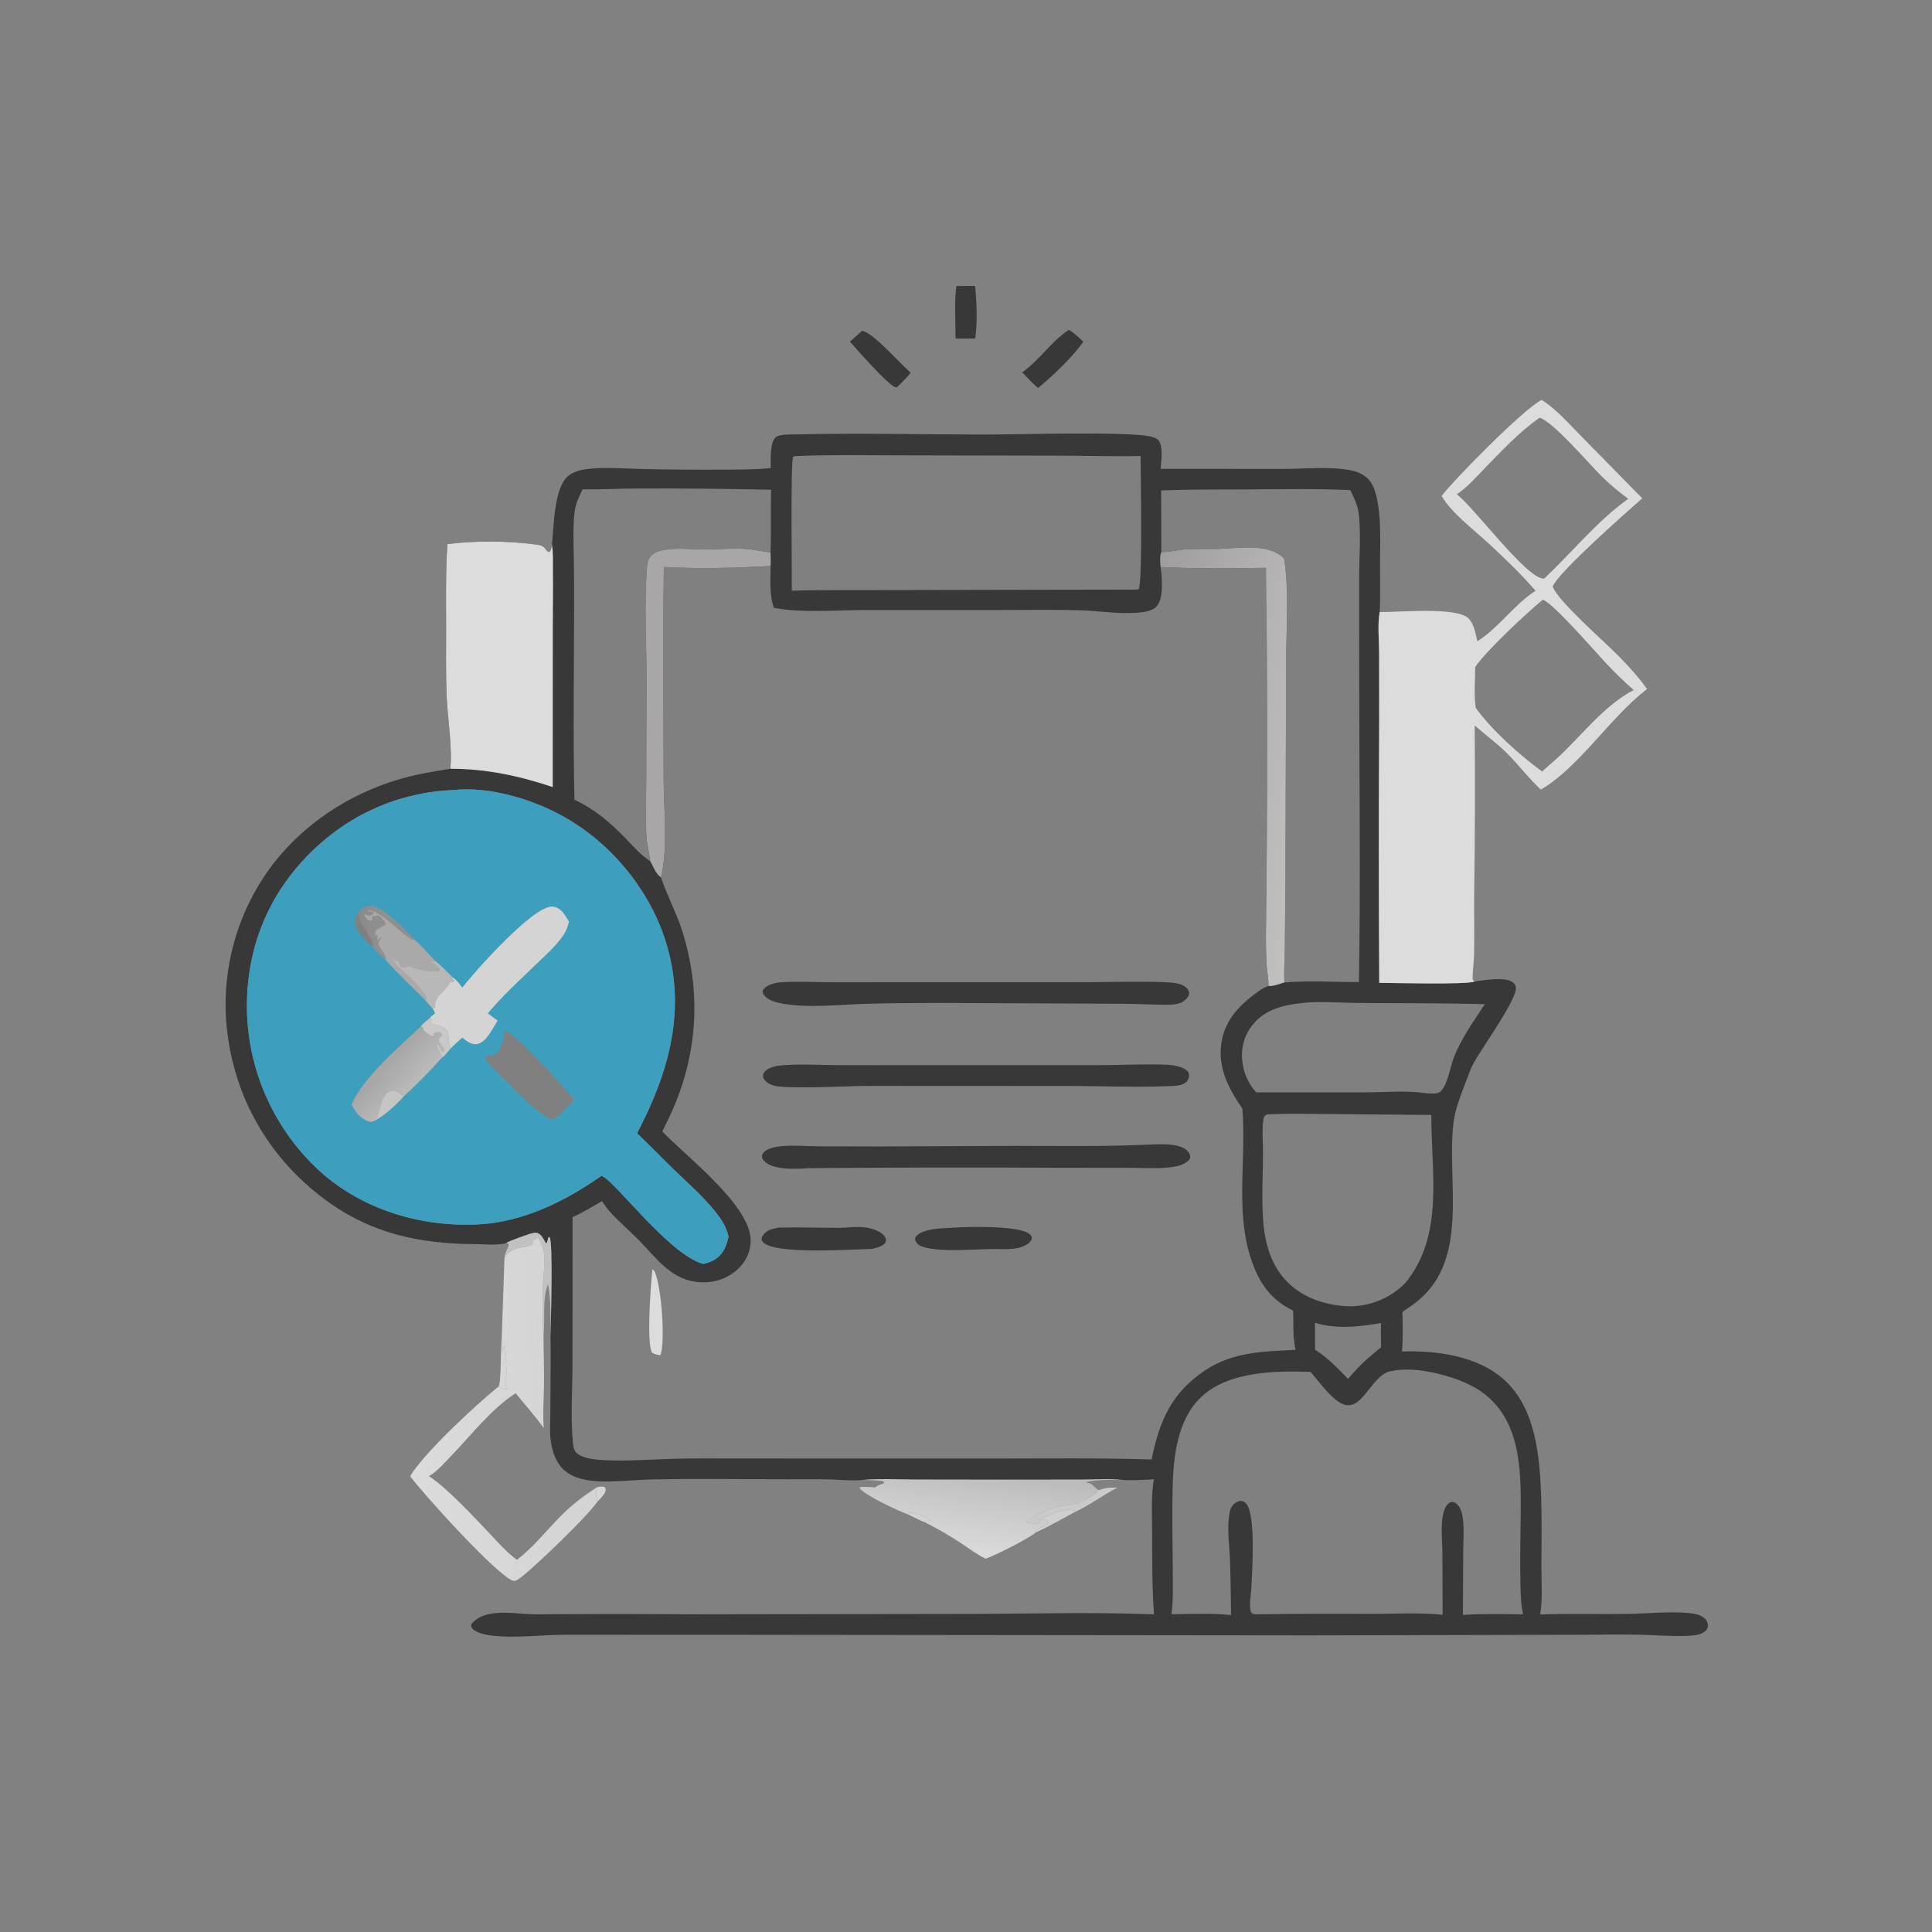 <svg xmlns="http://www.w3.org/2000/svg" xmlns:xlink="http://www.w3.org/1999/xlink" width="1024" height="1024"><rect width="100%" height="100%" fill="#808080" stroke="none"/><path fill="#F9F9F9" fill-opacity="0.008" transform="scale(2 2)" d="M0 0L512 0L512 512L0 512L0 0ZM307.572 124.255C307.73 122.167 308.208 119.169 307.341 117.202C306.985 116.395 306.356 116.142 305.577 115.861C300.915 114.181 268.653 115.178 260.922 115.166C244.271 115.139 227.543 114.722 210.901 115.122C209.683 115.151 206.765 115.04 205.751 115.74C203.914 117.008 204.27 122.097 204.262 124.041C199.847 124.498 195.274 124.441 190.834 124.465Q180.644 124.525 170.457 124.301C165.515 124.19 160.432 123.711 155.512 124.312C153.818 124.52 152.009 124.995 150.65 126.076C146.759 129.174 146.752 139.724 146.279 144.456C146.108 145.146 146.116 145.914 145.514 146.317C145.011 146.123 144.872 145.901 144.559 145.488C143.82 144.513 143.021 144.438 141.863 144.285C134.496 143.308 125.925 143.255 118.568 144.197C118.093 151.554 118.212 158.931 118.229 166.298C118.242 172.308 118.122 178.361 118.359 184.367C118.577 189.9 119.969 198.613 119.334 203.726C114.993 204.434 110.609 205.147 106.371 206.349C92.492 210.283 79.771 218.702 71.285 230.424Q70.403 231.656 69.582 232.93Q68.761 234.204 68.004 235.516Q67.247 236.829 66.556 238.178Q65.865 239.526 65.241 240.907Q64.617 242.288 64.062 243.698Q63.507 245.108 63.022 246.544Q62.537 247.979 62.124 249.437Q61.71 250.895 61.369 252.371Q61.028 253.848 60.76 255.339Q60.492 256.831 60.298 258.333Q60.104 259.836 59.984 261.347Q59.864 262.857 59.819 264.372Q59.774 265.887 59.803 267.402Q59.833 268.917 59.937 270.429Q60.041 271.94 60.22 273.445Q60.398 274.95 60.651 276.444C63.517 293.808 73.012 308.64 87.356 318.785C98.937 326.975 111.382 329.568 125.309 329.693C127.86 329.716 130.862 330.028 133.374 329.622C133.67 329.574 133.935 329.485 134.217 329.386L134.831 329.631C134.736 330.938 133.72 331.83 133.692 333.327L132.974 354.151C132.603 356.7 132.933 366.241 132.088 367.467C126.022 372.397 112.456 384.923 108.7 391.195C111.457 395.121 132.039 417.954 136.063 418.942C136.699 419.099 137.716 418.277 138.209 417.896C142.05 414.934 156.031 401.524 158.43 397.812C159.127 397.148 160.083 396.179 160.418 395.281C160.608 394.771 160.501 394.609 160.313 394.138C159.604 393.793 158.932 394.013 158.192 394.147C154.81 396.262 151.264 399.034 148.481 401.878C144.705 405.736 141.284 410.074 136.989 413.377C134.3 411.4 132.142 408.914 129.858 406.502C125.781 402.195 118.485 394.338 113.702 391.195C115.897 389.859 117.753 387.713 119.531 385.867C124.92 380.272 130.075 373.5 136.643 369.221C139.144 372.293 141.777 375.239 144.106 378.447C144.098 378.309 144.091 378.171 144.081 378.033C143.827 374.465 144.108 370.944 144.159 367.374C144.224 362.86 144.047 358.312 144.034 353.791C144.549 349.274 143.623 344.608 145.222 340.285C146.092 344.635 145.835 349.364 145.899 353.797C146.011 360.544 145.843 367.29 145.857 374.037C145.862 376.819 145.558 379.625 146.033 382.381C146.468 384.906 147.369 387.516 149.232 389.346C152.403 392.461 157.877 392.698 162.046 392.587C165.737 392.489 169.421 392.135 173.115 392.06C184.913 391.821 196.757 392.024 208.559 392.024C212.353 392.024 216.148 391.967 219.94 392.063C222.782 392.134 225.882 392.514 228.691 392.197C230.467 392.283 232.35 392.253 234.103 392.517L233.988 392.988L234.321 392.602L234.368 392.879C233.97 393.279 234.198 393.171 233.816 393.256C233.006 393.438 232.587 393.675 231.934 394.181C230.614 394.084 229.303 393.963 227.98 394.066L227.802 394.34C229.088 396.282 238.3 400.499 240.737 401.387C242.238 402.097 243.746 402.903 245.283 403.522C248.507 405.132 251.525 406.898 254.542 408.868C256.695 410.274 258.893 411.962 261.199 413.082C263.823 412.158 272.577 407.749 274.522 406.119C277.924 404.563 281.239 402.643 284.54 400.873C288.59 399.003 292.161 396.323 296.09 394.233C294.419 394.233 292.838 394.155 291.3 394.91C290.018 394.438 289.81 393.255 288.194 392.908C288.107 392.889 288.02 392.873 287.933 392.855L288.089 392.675C291.069 392.128 294.237 392.177 297.262 392.162C299.284 392.417 303.594 392.167 305.776 392.023C305.026 396.631 305.316 401.354 305.323 406.008C305.333 413.287 305.317 420.555 305.815 427.821C290.091 427.206 273.8 427.642 258.02 427.704L183.048 427.808Q162.74 427.641 142.431 427.813C138.482 427.839 134.391 427.021 130.48 427.596C128.45 427.894 126.236 428.692 124.959 430.372C124.9 430.746 124.774 430.96 124.987 431.304C125.807 432.633 128.266 433.134 129.696 433.356C135.493 434.254 143.398 433.267 149.454 433.222L190.546 433.234L347.275 433.395L418.953 433.226C424.099 433.221 429.277 433.095 434.421 433.211C438.824 433.31 443.29 433.726 447.689 433.493C448.984 433.424 450.848 433.202 451.869 432.309C452.363 431.877 452.624 431.43 452.611 430.757C452.596 430.031 452.313 429.422 451.79 428.925C450.741 427.929 449.104 427.633 447.723 427.492C442.48 426.956 436.774 427.629 431.492 427.706C423.712 427.82 415.937 427.565 408.156 427.85C408.85 423.742 408.478 419.257 408.483 415.094C408.49 408.997 408.632 402.864 408.422 396.77C408.058 386.178 407.063 373.404 398.749 365.77C391.738 359.333 380.684 357.824 371.54 358.173C371.854 354.69 371.715 351.147 371.659 347.655C373.026 346.728 374.438 345.81 375.716 344.763C389.542 333.444 383.307 312.89 385.198 297.507C385.706 293.375 387.531 289.266 388.961 285.379C389.46 284.024 389.986 282.694 390.69 281.431C392.733 277.764 401.781 265.128 401.723 261.926C401.711 261.244 401.57 260.924 401.068 260.455C399.187 258.696 393.028 259.787 390.688 260.122C390.609 260.041 390.33 259.614 390.299 259.507C390.13 258.928 390.619 254.314 390.639 253.36C390.756 247.983 390.634 242.59 390.674 237.21Q390.996 214.743 390.808 192.274C393.774 194.857 396.86 197.073 399.652 199.901C402.635 202.923 405.229 206.384 408.346 209.258C418.521 203.293 426.698 190.116 436.48 182.603C434.196 179.356 431.41 176.347 428.623 173.521C425.154 170.003 412.763 159.205 411.481 155.437C413.051 151.544 431.019 135.768 435.213 132.054L419.282 115.847C415.961 112.49 412.553 108.515 408.561 105.971C403.57 108.526 385.551 126.902 382.041 131.418C384.61 135.921 390.672 140.461 394.51 144.021C398.781 147.982 403.148 152.154 406.947 156.572C401.2 160.22 397.291 166.287 391.515 169.944C391.069 167.955 390.658 165.486 389.239 163.943C386.258 160.699 370.376 162.289 365.622 162.204C365.664 161.712 365.674 161.214 365.69 160.721C365.815 156.995 365.725 153.242 365.717 149.513C365.705 143.995 366.521 130.877 362.548 126.898C361.276 125.624 359.512 124.912 357.766 124.598C352.092 123.579 345.842 124.257 340.086 124.273L307.572 124.255Z"></path><path fill="#393838" transform="scale(2 2)" d="M382.041 131.418C385.551 126.902 403.57 108.526 408.561 105.971C412.553 108.515 415.961 112.49 419.282 115.847L435.213 132.054C431.019 135.768 413.051 151.544 411.481 155.437C412.763 159.205 425.154 170.003 428.623 173.521C431.41 176.347 434.196 179.356 436.48 182.603C426.698 190.116 418.521 203.293 408.346 209.258C405.229 206.384 402.635 202.923 399.652 199.901C396.86 197.073 393.774 194.857 390.808 192.274Q390.996 214.743 390.674 237.21C390.634 242.59 390.756 247.983 390.639 253.36C390.619 254.314 390.13 258.928 390.299 259.507C390.33 259.614 390.609 260.041 390.688 260.122C393.028 259.787 399.187 258.696 401.068 260.455C401.57 260.924 401.711 261.244 401.723 261.926C401.781 265.128 392.733 277.764 390.69 281.431C389.986 282.694 389.46 284.024 388.961 285.379C387.531 289.266 385.706 293.375 385.198 297.507C383.307 312.89 389.542 333.444 375.716 344.763C374.438 345.81 373.026 346.728 371.659 347.655C371.715 351.147 371.854 354.69 371.54 358.173C380.684 357.824 391.738 359.333 398.749 365.77C407.063 373.404 408.058 386.178 408.422 396.77C408.632 402.864 408.49 408.997 408.483 415.094C408.478 419.257 408.85 423.742 408.156 427.85C415.937 427.565 423.712 427.82 431.492 427.706C436.774 427.629 442.48 426.956 447.723 427.492C449.104 427.633 450.741 427.929 451.79 428.925C452.313 429.422 452.596 430.031 452.611 430.757C452.624 431.43 452.363 431.877 451.869 432.309C450.848 433.202 448.984 433.424 447.689 433.493C443.29 433.726 438.824 433.31 434.421 433.211C429.277 433.095 424.099 433.221 418.953 433.226L347.275 433.395L190.546 433.234L149.454 433.222C143.398 433.267 135.493 434.254 129.696 433.356C128.266 433.134 125.807 432.633 124.987 431.304C124.774 430.96 124.9 430.746 124.959 430.372C126.236 428.692 128.45 427.894 130.48 427.596C134.391 427.021 138.482 427.839 142.431 427.813Q162.74 427.641 183.048 427.808L258.02 427.704C273.8 427.642 290.091 427.206 305.815 427.821C305.317 420.555 305.333 413.287 305.323 406.008C305.316 401.354 305.026 396.631 305.776 392.023C303.594 392.167 299.284 392.417 297.262 392.162C293.749 391.809 290.053 392.095 286.519 392.109L266.032 392.13L242.567 392.097C237.977 392.08 233.259 391.807 228.691 392.197C225.882 392.514 222.782 392.134 219.94 392.063C216.148 391.967 212.353 392.024 208.559 392.024C196.757 392.024 184.913 391.821 173.115 392.06C169.421 392.135 165.737 392.489 162.046 392.587C157.877 392.698 152.403 392.461 149.232 389.346C147.369 387.516 146.468 384.906 146.033 382.381C145.558 379.625 145.862 376.819 145.857 374.037C145.843 367.29 146.011 360.544 145.899 353.797C145.969 350.623 146.605 329.249 145.66 327.868L145.351 327.875L144.923 329.385L144.655 329.419C144.248 328.733 143.789 327.779 143.202 327.24C142.655 326.738 142.25 326.62 141.513 326.688C140.872 326.747 134.584 328.969 134.217 329.386C133.935 329.485 133.67 329.574 133.374 329.622C130.862 330.028 127.86 329.716 125.309 329.693C111.382 329.568 98.937 326.975 87.356 318.785C73.012 308.64 63.517 293.808 60.651 276.444Q60.398 274.95 60.22 273.445Q60.041 271.94 59.937 270.429Q59.833 268.917 59.803 267.402Q59.774 265.887 59.819 264.372Q59.864 262.857 59.984 261.347Q60.104 259.836 60.298 258.333Q60.492 256.831 60.76 255.339Q61.028 253.848 61.369 252.371Q61.71 250.895 62.124 249.437Q62.537 247.979 63.022 246.544Q63.507 245.108 64.062 243.698Q64.617 242.288 65.241 240.907Q65.865 239.526 66.556 238.178Q67.247 236.829 68.004 235.516Q68.761 234.204 69.582 232.93Q70.403 231.656 71.285 230.424C79.771 218.702 92.492 210.283 106.371 206.349C110.609 205.147 114.993 204.434 119.334 203.726C119.969 198.613 118.577 189.9 118.359 184.367C118.122 178.361 118.242 172.308 118.229 166.298C118.212 158.931 118.093 151.554 118.568 144.197C125.925 143.255 134.496 143.308 141.863 144.285C143.021 144.438 143.82 144.513 144.559 145.488C144.872 145.901 145.011 146.123 145.514 146.317C146.116 145.914 146.108 145.146 146.279 144.456C146.752 139.724 146.759 129.174 150.65 126.076C152.009 124.995 153.818 124.52 155.512 124.312C160.432 123.711 165.515 124.19 170.457 124.301Q180.644 124.525 190.834 124.465C195.274 124.441 199.847 124.498 204.262 124.041C204.27 122.097 203.914 117.008 205.751 115.74C206.765 115.04 209.683 115.151 210.901 115.122C227.543 114.722 244.271 115.139 260.922 115.166C268.653 115.178 300.915 114.181 305.577 115.861C306.356 116.142 306.985 116.395 307.341 117.202C308.208 119.169 307.73 122.167 307.572 124.255L340.086 124.273C345.842 124.257 352.092 123.579 357.766 124.598C359.512 124.912 361.276 125.624 362.548 126.898C366.521 130.877 365.705 143.995 365.717 149.513C365.725 153.242 365.815 156.995 365.69 160.721C365.674 161.214 365.664 161.712 365.622 162.204C370.376 162.289 386.258 160.699 389.239 163.943C390.658 165.486 391.069 167.955 391.515 169.944C397.291 166.287 401.2 160.22 406.947 156.572C403.148 152.154 398.781 147.982 394.51 144.021C390.672 140.461 384.61 135.921 382.041 131.418ZM406.947 156.572C401.2 160.22 397.291 166.287 391.515 169.944C391.069 167.955 390.658 165.486 389.239 163.943C386.258 160.699 370.376 162.289 365.622 162.204C365.037 165.712 365.462 169.399 365.483 172.946L365.5 191.442Q365.301 225.955 365.515 260.466C368.713 260.478 388.959 260.985 390.688 260.122C390.609 260.041 390.33 259.614 390.299 259.507C390.13 258.928 390.619 254.314 390.639 253.36C390.756 247.983 390.634 242.59 390.674 237.21Q390.996 214.743 390.808 192.274C393.774 194.857 396.86 197.073 399.652 199.901C402.635 202.923 405.229 206.384 408.346 209.258C418.521 203.293 426.698 190.116 436.48 182.603C434.196 179.356 431.41 176.347 428.623 173.521C425.154 170.003 412.763 159.205 411.481 155.437C413.051 151.544 431.019 135.768 435.213 132.054L419.282 115.847C415.961 112.49 412.553 108.515 408.561 105.971C403.57 108.526 385.551 126.902 382.041 131.418C384.61 135.921 390.672 140.461 394.51 144.021C398.781 147.982 403.148 152.154 406.947 156.572ZM370.38 363.075C369.457 363.219 368.322 363.31 367.477 363.714C362.445 366.121 360.325 375.757 354.324 371.195C351.7 369.201 349.46 366.082 347.321 363.566C338.017 363.235 325.597 363.412 318.398 370.16C312.037 376.121 310.979 385.819 310.764 394.059C310.579 401.137 310.749 408.247 310.788 415.328C310.811 419.451 310.97 423.694 310.475 427.792C315.684 427.732 321.065 427.452 326.246 428.008C326.167 423.02 326.136 418.021 325.938 413.037C325.793 409.394 325.226 405.575 325.687 401.945C325.837 400.759 326.017 399.571 326.903 398.692C327.396 398.203 328.107 397.769 328.823 397.76C329.421 397.753 329.904 398.05 330.275 398.496C332.863 401.605 331.832 416.646 331.601 421.096C331.516 422.717 330.986 425.504 331.459 427.024C331.649 427.635 332.036 427.709 332.625 427.778C333.053 427.828 333.506 427.807 333.938 427.801Q348.735 427.586 363.533 427.687C369.709 427.682 376.166 427.314 382.311 427.93L382.248 411.557C382.217 408.64 381.88 405.447 382.229 402.562C382.39 401.236 382.732 399.579 383.693 398.584C384.068 398.196 384.273 398.184 384.765 398.015C385.481 398.115 385.908 398.313 386.365 398.876C387.119 399.806 387.451 400.829 387.623 401.998C388.067 405.028 387.78 408.344 387.759 411.415L387.688 427.972C392.964 427.638 398.352 427.714 403.635 427.824L403.561 427.476C402.931 424.408 402.959 421.254 402.904 418.135C402.802 412.435 402.953 406.731 403.003 401.03C403.104 389.282 403.003 375.711 392.056 368.452C386.732 364.921 376.698 362.339 370.38 363.075ZM300.812 156.257L301.749 156.185C302.839 154.875 302.276 124.944 302.266 120.843C295.301 120.997 288.282 120.775 281.311 120.759L236.483 120.667C227.958 120.652 219.381 120.479 210.865 120.869L210.174 121.043C209.494 122.456 209.884 152.04 209.831 156.539C218.524 156.28 227.239 156.428 235.936 156.374L300.812 156.257ZM340.39 260.357C346.819 259.818 353.656 260.263 360.128 260.268C360.598 233.261 360.213 206.178 360.207 179.164L360.199 152.426C360.227 147.28 360.628 141.912 360.164 136.795C359.932 134.23 358.979 132.147 357.828 129.885C348.724 129.465 339.647 129.647 330.54 129.706C322.934 129.755 315.315 129.651 307.715 129.981L307.77 146.286C307.855 146.287 307.939 146.29 308.024 146.29C309.987 146.297 311.918 145.766 313.88 145.617C316.979 145.381 320.126 145.542 323.237 145.46C328.604 145.319 335.963 143.853 340.257 147.966C341.659 155.508 340.854 167.382 340.833 175.472L340.652 233.186L340.486 251.622C340.453 254.476 340.176 257.525 340.39 260.357ZM332.912 289.496L361.751 289.493C367.153 289.469 372.863 288.93 378.214 289.74C379.225 289.771 380.897 289.996 381.717 289.292C383.6 287.674 384.324 282.807 385.219 280.423C387.1 275.41 390.588 270.584 393.493 266.109C382.392 265.848 371.322 265.849 360.221 265.802C355.367 265.781 349.499 265.239 344.764 265.848C339.817 266.395 335.209 267.572 331.923 271.635C329.691 274.395 328.811 277.893 329.242 281.395C329.62 284.473 330.823 287.198 332.912 289.496ZM168.825 300.327C177.306 284.155 182.072 267.473 176.388 249.401C171.925 235.211 161.114 222.479 147.957 215.647C139.882 211.454 129.393 208.428 120.21 209.363C104.677 209.99 90.742 216.646 80.226 228.105C69.681 239.595 64.808 253.98 65.505 269.442Q65.576 270.884 65.716 272.32Q65.857 273.756 66.067 275.184Q66.278 276.612 66.557 278.028Q66.837 279.444 67.184 280.845Q67.532 282.246 67.947 283.628Q68.362 285.01 68.844 286.371Q69.326 287.731 69.873 289.066Q70.421 290.402 71.032 291.709Q71.644 293.017 72.318 294.293Q72.992 295.569 73.727 296.811Q74.462 298.053 75.257 299.258Q76.052 300.462 76.904 301.627Q77.756 302.792 78.664 303.914Q79.572 305.036 80.532 306.113Q81.494 307.19 82.506 308.219Q83.518 309.247 84.579 310.226C95.939 320.591 111.576 325.248 126.792 324.48C138.664 323.88 149.812 318.334 159.381 311.614C162.615 312.451 177.186 332.489 186.38 334.961C188.649 334.442 190.345 333.613 191.634 331.59C192.417 330.361 192.737 329.134 193.081 327.741C192.623 325.903 192.017 324.507 190.932 322.935C187.642 318.169 182.903 314.136 178.76 310.108C175.43 306.87 172.194 303.522 168.825 300.327ZM152.235 211.931C157.528 214.404 161.743 217.976 165.778 222.159C167.815 224.271 169.846 226.648 172.337 228.227C172.107 226.096 171.463 224.032 171.325 221.876C171.018 217.076 171.243 212.163 171.257 207.349L171.335 180.122C171.346 170.444 170.698 160.527 171.414 150.887C171.528 149.342 171.625 147.979 172.929 146.938C174.087 146.014 175.797 145.743 177.23 145.575C180.438 145.196 183.878 145.627 187.116 145.624C190.595 145.621 194.084 145.232 197.56 145.465C199.828 145.617 201.952 146.152 204.194 146.414C204.417 140.869 204.196 135.326 204.338 129.784Q186.529 129.39 168.715 129.458C163.952 129.472 159.153 129.754 154.401 129.691C153.403 131.71 152.509 133.527 152.251 135.8C151.808 139.692 152.002 143.684 152.059 147.594Q152.171 154.339 152.144 161.085C152.129 178.026 151.833 194.997 152.235 211.931ZM348.484 350.567L348.508 357.688C351.887 359.807 354.488 362.583 357.255 365.421Q359.591 362.589 362.314 360.128L366.005 357.007C365.968 354.878 365.91 352.748 365.988 350.619C360.033 351.64 354.36 352.285 348.484 350.567ZM335.499 150.478C326.286 150.633 316.762 150.747 307.563 150.26C307.927 152.405 308.029 154.968 307.809 157.143C307.66 158.616 307.217 160.269 305.959 161.19C304.439 162.302 301.329 162.421 299.471 162.465C295.24 162.565 291.047 161.912 286.825 161.761C279.749 161.508 272.62 161.664 265.538 161.662L228.795 161.675C221.778 161.703 211.828 162.452 205.083 161.077C203.836 157.579 204.211 153.666 204.219 149.997C194.891 150.52 185.268 150.775 175.935 150.265C175.643 168.847 175.863 187.474 175.864 206.061C175.865 214.693 177.087 224.052 175.191 232.549L175.312 232.916C176.818 237.435 179.141 241.641 180.621 246.182C186.206 263.31 184.863 280.807 176.922 296.964Q176.205 298.403 175.516 299.855C181.793 306.45 199.095 319.521 198.941 328.91C198.895 331.691 197.701 334.25 195.701 336.168C192.979 338.78 189.446 339.98 185.704 339.81C177.967 339.458 174.152 333.548 169.153 328.511C166.651 325.991 163.921 323.654 161.544 321.015C160.787 320.174 160.157 319.252 159.536 318.309C156.976 319.784 154.439 321.343 151.737 322.546L151.713 361.894C151.699 368.567 151.183 375.49 151.809 382.131C151.91 383.205 151.972 384.253 152.788 385.018C154.332 386.467 157.494 386.806 159.548 386.927C165.664 387.288 171.912 386.807 178.033 386.611C183.526 386.435 189.039 386.516 194.535 386.517L262.305 386.528C276.592 386.531 290.899 386.336 305.179 386.776C307.286 376.49 310.46 369.067 319.467 363.096C326.778 358.249 334.911 358.13 343.354 357.726C342.519 354.387 342.87 350.737 342.676 347.318C336.858 344.495 333.791 340.152 331.703 334.141C327.224 321.247 330.347 307.151 329.238 293.796C325.495 288.403 322.538 282.62 323.765 275.869C324.875 269.759 328.994 265.864 333.894 262.448C334.604 261.953 335.327 261.567 336.145 261.287C336.261 259.573 335.784 257.606 335.685 255.861C335.481 252.264 335.444 248.607 335.513 245.003Q335.985 207.062 335.699 169.119C335.67 162.905 335.481 156.693 335.499 150.478ZM372.44 339.988C382.823 327.361 379.247 310.484 379.313 295.473L349.866 295.21C345.153 295.193 340.411 295.056 335.705 295.348C335.122 295.75 334.947 295.896 334.833 296.614C334.385 299.442 334.71 302.807 334.71 305.685C334.71 312.62 334.029 321.567 335.38 328.236C336.102 331.802 337.531 335.392 339.824 338.248C343.733 343.116 349.406 345.393 355.492 346.058Q356.008 346.113 356.526 346.143Q357.045 346.172 357.564 346.176Q358.083 346.179 358.601 346.156Q359.12 346.134 359.637 346.085Q360.153 346.036 360.667 345.962Q361.181 345.888 361.69 345.787Q362.199 345.687 362.703 345.562Q363.207 345.436 363.703 345.285Q364.2 345.135 364.689 344.959Q365.177 344.784 365.656 344.584Q366.135 344.385 366.604 344.161Q367.072 343.938 367.529 343.691Q367.986 343.444 368.429 343.175Q368.873 342.906 369.303 342.615Q369.733 342.323 370.147 342.011Q370.562 341.699 370.96 341.366C371.476 340.933 371.961 340.46 372.44 339.988Z"></path><path fill="#DDDCDC" transform="scale(2 2)" d="M382.041 131.418C385.551 126.902 403.57 108.526 408.561 105.971C412.553 108.515 415.961 112.49 419.282 115.847L435.213 132.054C431.019 135.768 413.051 151.544 411.481 155.437C412.763 159.205 425.154 170.003 428.623 173.521C431.41 176.347 434.196 179.356 436.48 182.603C426.698 190.116 418.521 203.293 408.346 209.258C405.229 206.384 402.635 202.923 399.652 199.901C396.86 197.073 393.774 194.857 390.808 192.274Q390.996 214.743 390.674 237.21C390.634 242.59 390.756 247.983 390.639 253.36C390.619 254.314 390.13 258.928 390.299 259.507C390.33 259.614 390.609 260.041 390.688 260.122C388.959 260.985 368.713 260.478 365.515 260.466Q365.302 225.954 365.5 191.442L365.483 172.946C365.462 169.399 365.037 165.712 365.622 162.204C370.376 162.289 386.258 160.699 389.239 163.943C390.658 165.486 391.069 167.955 391.515 169.944C397.291 166.287 401.2 160.22 406.947 156.572C403.148 152.154 398.781 147.982 394.51 144.021C390.672 140.461 384.61 135.921 382.041 131.418ZM390.948 176.769C390.919 180.28 390.598 184.08 391.068 187.554C395.283 193.478 402.803 200.17 408.676 204.459C409.891 203.383 411.089 202.271 412.332 201.229C419.133 195.076 424.69 187.255 432.948 182.853C430.448 180.708 428.1 178.36 425.825 175.981C423.252 173.29 411.598 159.764 408.864 158.937C404.927 162.093 393.441 172.863 390.948 176.769ZM386.054 130.988C390.566 134.299 404.722 153.667 409.229 153.336C416.645 146.332 423.19 138.136 431.5 132.185Q427.935 129.581 424.751 126.522C421.164 123.041 411.791 111.901 408.029 110.694C402.677 114.378 397.832 119.632 393.309 124.261C391.045 126.578 388.784 129.217 386.054 130.988Z"></path><path fill="#DDDCDC" transform="scale(2 2)" d="M118.568 144.197C125.925 143.255 134.496 143.308 141.863 144.285C143.021 144.438 143.82 144.513 144.559 145.488C144.872 145.901 145.011 146.123 145.514 146.317C146.116 145.914 146.108 145.146 146.279 144.456C146.657 146.644 146.512 149.023 146.539 151.242C146.598 156.164 146.519 161.068 146.501 165.988L146.481 208.593C137.577 205.596 128.781 203.731 119.334 203.726C119.969 198.613 118.577 189.9 118.359 184.367C118.122 178.361 118.242 172.308 118.229 166.298C118.212 158.931 118.093 151.554 118.568 144.197Z"></path><path fill="#393838" transform="scale(2 2)" d="M303.444 303.367C306.535 303.284 310.756 302.832 313.603 304.224C314.378 304.603 315.258 305.389 315.39 306.299C315.474 306.882 315.348 307.183 314.925 307.586C313.417 309.023 310.9 309.304 308.908 309.457C305.627 309.71 302.255 309.494 298.962 309.485L280.038 309.465Q247.422 309.294 214.806 309.572C211.838 309.718 208.439 309.968 205.543 309.24C204.033 308.861 202.809 308.287 201.979 306.936C201.92 306.301 201.842 306.108 202.245 305.571C203.247 304.233 205.844 303.852 207.365 303.728C210.491 303.474 213.812 303.757 216.955 303.792L232.788 303.822L269.548 303.668C280.835 303.671 292.165 303.874 303.444 303.367Z"></path><path fill="#393838" transform="scale(2 2)" d="M206.681 260.331C211.497 260.021 216.538 260.305 221.372 260.298L252.39 260.286L288.417 260.279C295.141 260.263 301.938 260.009 308.65 260.289C310.183 260.353 312.212 260.476 313.588 261.175C314.382 261.579 314.911 262.186 315.15 263.041C315.11 263.601 315.013 263.973 314.648 264.418C313.494 265.823 312.24 266.062 310.523 266.253C306.138 266.333 301.758 266.027 297.375 266.004L249.038 265.787C242.478 265.811 235.856 265.832 229.3 266.026C222.292 266.232 213.177 267.316 206.39 265.764C204.7 265.377 203.142 264.81 202.189 263.297C202.143 262.769 202.044 262.519 202.405 262.081C203.311 260.981 205.35 260.455 206.681 260.331Z"></path><path fill="#393838" transform="scale(2 2)" d="M206.996 282.337C211.834 281.926 216.977 282.247 221.847 282.269L247.319 282.286L291.085 282.278C296.797 282.276 302.575 281.973 308.275 282.133C310.004 282.181 311.937 282.326 313.522 283.058C314.186 283.364 314.889 283.842 315.068 284.601C315.198 285.158 314.982 285.964 314.651 286.423C313.709 287.727 311.562 287.751 310.125 287.821C301.556 288.197 293.015 287.833 284.446 287.797L241.9 287.783C237.102 287.785 232.296 287.735 227.499 287.821C223.217 287.897 208.247 288.608 205.075 287.686C203.766 287.306 202.865 286.755 202.232 285.538C202.216 284.915 202.155 284.696 202.533 284.169C203.459 282.874 205.526 282.533 206.996 282.337Z"></path><path fill="#393838" transform="scale(2 2)" d="M206.464 325.323C211.72 325.182 217.014 325.397 222.275 325.382C224.655 325.375 227.125 324.97 229.481 325.312C231.041 325.539 233.724 326.319 234.549 327.842C234.901 328.491 234.807 328.669 234.628 329.339C233.645 330.458 232.394 330.641 231.013 330.968C225.18 331.152 207.957 332.279 203.133 329.837C202.643 329.589 202.011 329.181 201.87 328.617C201.743 328.106 201.888 327.866 202.162 327.433C203.142 325.89 204.805 325.609 206.464 325.323Z"></path><path fill="#393838" transform="scale(2 2)" d="M252.561 325.354C256.397 325.06 270.203 324.729 272.885 327.074C273.449 327.568 273.43 327.694 273.43 328.388C273.248 328.719 273.073 329.03 272.787 329.285C270.498 331.321 266.669 331.06 263.819 331.007C258.48 330.988 249.355 331.965 244.538 330.407C243.493 330.069 243.018 329.68 242.531 328.677C242.554 328.303 242.49 327.995 242.733 327.685C244.426 325.525 249.986 325.511 252.561 325.354Z"></path><path fill="#DDDCDC" transform="scale(2 2)" d="M172.894 336.358C173.239 336.637 173.406 336.78 173.582 337.186C175.233 340.981 176.406 355.42 175.01 359.169C174.176 359.016 173.465 358.929 172.759 358.419C171.304 355.592 172.466 340.472 172.894 336.358Z"></path><path fill="#3D9FBD" transform="scale(2 2)" d="M120.21 209.363C129.393 208.428 139.882 211.454 147.957 215.647C161.114 222.479 171.925 235.211 176.388 249.401C182.072 267.473 177.306 284.155 168.825 300.327C172.194 303.522 175.43 306.87 178.76 310.108C182.903 314.136 187.642 318.169 190.932 322.935C192.017 324.507 192.623 325.903 193.081 327.741C192.737 329.134 192.417 330.361 191.634 331.59C190.345 333.613 188.649 334.442 186.38 334.961C177.186 332.489 162.615 312.451 159.381 311.614C149.812 318.334 138.664 323.88 126.792 324.48C111.576 325.248 95.939 320.591 84.579 310.226Q83.518 309.247 82.506 308.219Q81.494 307.19 80.532 306.113Q79.572 305.036 78.664 303.914Q77.756 302.792 76.904 301.627Q76.052 300.462 75.257 299.258Q74.462 298.053 73.727 296.811Q72.992 295.569 72.318 294.293Q71.644 293.017 71.032 291.709Q70.421 290.402 69.873 289.066Q69.326 287.731 68.844 286.371Q68.362 285.01 67.947 283.628Q67.532 282.246 67.184 280.845Q66.837 279.444 66.557 278.028Q66.278 276.612 66.067 275.184Q65.857 273.756 65.716 272.32Q65.576 270.884 65.505 269.442C64.808 253.98 69.681 239.595 80.226 228.105C90.742 216.646 104.677 209.99 120.21 209.363ZM119.908 258.975C118.461 257.511 117.033 255.97 115.398 254.713C113.518 252.795 111.777 250.656 109.734 248.912C107.737 246.635 105.372 244.395 103.012 242.496C101.515 241.292 99.503 239.82 97.466 240.129C96.165 240.326 95.414 241.248 94.668 242.24C94.124 243.355 93.858 244.164 94.267 245.381C94.981 247.507 97.059 249.457 98.698 250.943C99.796 252.184 101.002 253.285 102.221 254.403C105.496 258.088 109.161 261.522 112.659 265.002Q113.597 266.131 114.592 267.21C114.934 267.73 115.284 267.999 115.2 268.636C114.802 268.97 114.241 269.332 113.95 269.756C113.091 270.47 112.088 271.171 111.443 272.088C105.784 277.456 96.201 285.574 93.201 292.674C94.017 294.573 95.491 296.362 97.482 297.124C98.239 297.414 98.49 297.34 99.214 297.016C101.703 295.85 105.262 292.575 107.074 290.448C110.665 287.249 113.908 283.807 117.161 280.27C117.914 279.805 118.751 278.601 119.375 277.925C120.353 276.887 121.456 275.947 122.507 274.984L122.783 275.203C123.85 276.042 124.996 276.926 126.441 276.69C128.921 276.283 130.586 272.408 131.878 270.481L129.277 268.549C133.198 263.862 137.763 259.722 142.148 255.476C144.543 253.155 147.153 250.88 149.082 248.145C149.97 246.886 150.411 245.743 150.793 244.272C150.175 243.262 149.57 242.099 148.686 241.297C147.977 240.655 147.033 240.18 146.057 240.252C140.799 240.642 126.079 257.167 122.519 261.704C121.786 260.783 120.915 259.585 119.908 258.975ZM152.282 291.4C148.491 287.242 138.075 275.242 133.85 273.078C133.456 275.048 133.064 278.318 131.14 279.432C130.299 279.919 129.437 279.852 128.493 279.849C128.5 281.312 132.978 285.376 134.118 286.504C137.398 289.745 142.137 294.855 146.307 296.75C148.778 295.273 150.338 293.455 152.282 291.4Z"></path><path fill="#F9F9F9" fill-opacity="0.694" transform="scale(2 2)" d="M122.519 261.704C126.079 257.167 140.799 240.642 146.057 240.252C147.033 240.18 147.977 240.655 148.686 241.297C149.57 242.099 150.175 243.262 150.793 244.272C150.411 245.743 149.97 246.886 149.082 248.145C147.153 250.88 144.543 253.155 142.148 255.476C137.763 259.722 133.198 263.862 129.277 268.549L131.878 270.481C130.586 272.408 128.921 276.283 126.441 276.69C124.996 276.926 123.85 276.042 122.783 275.203L122.507 274.984C121.456 275.947 120.353 276.887 119.375 277.925C119.343 277.437 119.4 277.583 119.254 277.244C118.693 275.945 119.189 274.493 118.559 273.292C117.865 271.967 115.534 271.626 114.209 271.16C114.38 270.795 114.465 270.54 114.555 270.155L113.95 269.756C114.241 269.332 114.802 268.97 115.2 268.636C115.284 267.999 114.934 267.73 114.592 267.21C114.83 267.209 115.045 267.146 115.277 267.094C115.125 263.756 117.778 263.116 119.144 260.595C119.222 260.452 119.294 260.305 119.369 260.159L120.117 260.265L120.409 259.979C120.331 259.872 120.09 259.55 120.043 259.441C119.98 259.293 119.953 259.131 119.908 258.975C120.915 259.585 121.786 260.783 122.519 261.704Z"></path><defs><linearGradient id="gradient_0" gradientUnits="userSpaceOnUse" x1="103.566" y1="281.185" x2="109.758" y2="286.997"><stop offset="0" stop-color="white" stop-opacity="0.31"></stop><stop offset="1" stop-color="#FFFEFE" stop-opacity="0.451"></stop></linearGradient></defs><path fill="url(#gradient_0)" transform="scale(2 2)" d="M111.443 272.088L111.953 272.129C112.211 272.634 112.198 272.394 112.107 272.835C112.486 273.289 112.744 273.559 113.25 273.855C113.761 274.153 114.301 274.704 114.89 274.587L114.871 273.971C115.353 273.652 115.8 273.446 116.405 273.563C116.673 273.615 116.774 273.683 116.997 273.798L117.154 274.354C116.874 274.711 116.585 275.051 116.281 275.388C116.296 276.792 117.682 277.335 117.837 278.537L117.375 278.796C116.477 278.202 116.532 277.164 115.828 276.474C115.842 278.123 116.894 278.841 117.161 280.27C113.908 283.807 110.665 287.249 107.074 290.448C106.97 290.395 106.866 290.344 106.764 290.289C106.265 290.022 106.535 290.187 106.189 289.906C105.66 289.478 104.722 288.973 104.046 289.04C103.139 289.128 102.473 289.661 101.947 290.38C100.556 292.282 100.729 295.463 99.214 297.016C98.49 297.34 98.239 297.414 97.482 297.124C95.491 296.362 94.017 294.573 93.201 292.674C96.201 285.574 105.784 277.456 111.443 272.088Z"></path><path fill="#F9F9F9" fill-opacity="0.337" transform="scale(2 2)" d="M102.221 254.403C102.703 253.304 100.583 251.37 100.199 250.123C100.323 249.368 100.594 249.18 101.088 248.612L100.998 248.483C100.457 248.727 100.642 248.598 100.204 248.97C100.105 249.055 100.008 249.144 99.91 249.231C100.023 248.623 100.123 248.287 99.954 247.672L99.486 247.957C99.334 247.545 99.471 247.211 99.538 246.785C100.087 245.94 101.163 245.663 102.042 245.235C102.183 244.8 102.251 244.883 102.083 244.509C101.743 243.749 100.952 242.894 100.196 242.542L99.438 242.834C99.073 242.717 98.967 242.66 98.582 242.743C98.694 243.343 98.798 243.382 98.522 243.959L97.911 243.96C97.109 243.584 96.888 243.176 96.475 242.441L96.654 242.547L96.531 242.071L96.301 241.993L97.259 242.585C98.061 242.677 98.298 242.581 98.969 242.201L98.944 241.663L97.4 241.461L97.813 241.249C100.906 241.406 106.205 247.284 109.104 249.064L109.734 248.912C111.777 250.656 113.518 252.795 115.398 254.713L114.873 254.901C114.426 254.653 114.523 254.616 113.971 254.713C114.752 255.411 115.971 255.785 116.464 256.713L116.424 257.295C114.628 257.673 110.408 257.057 108.83 256.15C108.772 256.117 108.72 256.075 108.665 256.038C107.869 256.199 107.062 256.43 106.246 256.358C105.97 255.799 105.713 255.241 105.467 254.668C105.065 254.599 105.26 254.583 104.881 254.712L104.238 253.665C104.265 254.966 105.364 255.993 106.272 256.854C108.649 259.111 111.67 261.63 113.146 264.621C112.892 265.015 113.065 264.903 112.659 265.002C109.161 261.522 105.496 258.088 102.221 254.403Z"></path><path fill="#F9F9F9" fill-opacity="0.463" transform="scale(2 2)" d="M112.659 265.002C113.065 264.903 112.892 265.015 113.146 264.621C111.67 261.63 108.649 259.111 106.272 256.854C105.364 255.993 104.265 254.966 104.238 253.665L104.881 254.712C105.26 254.583 105.065 254.599 105.467 254.668C105.713 255.241 105.97 255.799 106.246 256.358C107.062 256.43 107.869 256.199 108.665 256.038C108.72 256.075 108.772 256.117 108.83 256.15C110.408 257.057 114.628 257.673 116.424 257.295L116.464 256.713C115.971 255.785 114.752 255.411 113.971 254.713C114.523 254.616 114.426 254.653 114.873 254.901L115.398 254.713C117.033 255.97 118.461 257.511 119.908 258.975C119.953 259.131 119.98 259.293 120.043 259.441C120.09 259.55 120.331 259.872 120.409 259.979L120.117 260.265L119.369 260.159C119.294 260.305 119.222 260.452 119.144 260.595C117.778 263.116 115.125 263.756 115.277 267.094C115.045 267.146 114.83 267.209 114.592 267.21Q113.597 266.131 112.659 265.002Z"></path><defs><linearGradient id="gradient_1" gradientUnits="userSpaceOnUse" x1="96.756" y1="245.411" x2="101.773" y2="245.338"><stop offset="0" stop-color="#F1EFEF" stop-opacity="0.106"></stop><stop offset="1" stop-color="#EEEEEC" stop-opacity="0.153"></stop></linearGradient></defs><path fill="url(#gradient_1)" transform="scale(2 2)" d="M94.668 242.24C95.414 241.248 96.165 240.326 97.466 240.129C99.503 239.82 101.515 241.292 103.012 242.496C105.372 244.395 107.737 246.635 109.734 248.912L109.104 249.064C106.205 247.284 100.906 241.406 97.813 241.249L97.4 241.461L98.944 241.663L98.969 242.201C98.298 242.581 98.061 242.677 97.259 242.585L96.301 241.993L96.531 242.071L96.654 242.547L96.475 242.441C96.888 243.176 97.109 243.584 97.911 243.96L98.522 243.959C98.798 243.382 98.694 243.343 98.582 242.743C98.967 242.66 99.073 242.717 99.438 242.834L100.196 242.542C100.952 242.894 101.743 243.749 102.083 244.509C102.251 244.883 102.183 244.8 102.042 245.235C101.163 245.663 100.087 245.94 99.538 246.785C99.471 247.211 99.334 247.545 99.486 247.957L99.954 247.672C100.123 248.287 100.023 248.623 99.91 249.231C100.008 249.144 100.105 249.055 100.204 248.97C100.642 248.598 100.457 248.727 100.998 248.483L101.088 248.612C100.594 249.18 100.323 249.368 100.199 250.123C100.583 251.37 102.703 253.304 102.221 254.403C101.002 253.285 99.796 252.184 98.698 250.943C99.548 249.309 95.204 244.96 95.158 242.948C95.155 242.849 95.182 242.752 95.194 242.654L94.668 242.24Z"></path><path fill="#F9F9F9" fill-opacity="0.6" transform="scale(2 2)" d="M113.95 269.756L114.555 270.155C114.465 270.54 114.38 270.795 114.209 271.16C115.534 271.626 117.865 271.967 118.559 273.292C119.189 274.493 118.693 275.945 119.254 277.244C119.4 277.583 119.343 277.437 119.375 277.925C118.751 278.601 117.914 279.805 117.161 280.27C116.894 278.841 115.842 278.123 115.828 276.474C116.532 277.164 116.477 278.202 117.375 278.796L117.837 278.537C117.682 277.335 116.296 276.792 116.281 275.388C116.585 275.051 116.874 274.711 117.154 274.354L116.997 273.798C116.774 273.683 116.673 273.615 116.405 273.563C115.8 273.446 115.353 273.652 114.871 273.971L114.89 274.587C114.301 274.704 113.761 274.153 113.25 273.855C112.744 273.559 112.486 273.289 112.107 272.835C112.198 272.394 112.211 272.634 111.953 272.129L111.443 272.088C112.088 271.171 113.091 270.47 113.95 269.756Z"></path><path fill="#F9F9F9" fill-opacity="0.576" transform="scale(2 2)" d="M99.214 297.016C100.729 295.463 100.556 292.282 101.947 290.38C102.473 289.661 103.139 289.128 104.046 289.04C104.722 288.973 105.66 289.478 106.189 289.906C106.535 290.187 106.265 290.022 106.764 290.289C106.866 290.344 106.97 290.395 107.074 290.448C105.262 292.575 101.703 295.85 99.214 297.016Z"></path><defs><linearGradient id="gradient_2" gradientUnits="userSpaceOnUse" x1="299.921" y1="197.453" x2="348.436" y2="205.133"><stop offset="0" stop-color="#A09D9E"></stop><stop offset="1" stop-color="#C1C0BF"></stop></linearGradient></defs><path fill="url(#gradient_2)" transform="scale(2 2)" d="M307.77 146.286C307.855 146.287 307.939 146.29 308.024 146.29C309.987 146.297 311.918 145.766 313.88 145.617C316.979 145.381 320.126 145.542 323.237 145.46C328.604 145.319 335.963 143.853 340.257 147.966C341.659 155.508 340.854 167.382 340.833 175.472L340.652 233.186L340.486 251.622C340.453 254.476 340.176 257.525 340.39 260.357C339.269 260.679 337.277 261.472 336.145 261.287C336.261 259.573 335.784 257.606 335.685 255.861C335.481 252.264 335.444 248.607 335.513 245.003Q335.985 207.062 335.699 169.119C335.67 162.905 335.481 156.693 335.499 150.478C326.286 150.633 316.762 150.747 307.563 150.26C307.473 149.104 307.27 147.356 307.77 146.286Z"></path><path fill="#A8A6A7" transform="scale(2 2)" d="M172.337 228.227C172.107 226.096 171.463 224.032 171.325 221.876C171.018 217.076 171.243 212.163 171.257 207.349L171.335 180.122C171.346 170.444 170.698 160.527 171.414 150.887C171.528 149.342 171.625 147.979 172.929 146.938C174.087 146.014 175.797 145.743 177.23 145.575C180.438 145.196 183.878 145.627 187.116 145.624C190.595 145.621 194.084 145.232 197.56 145.465C199.828 145.617 201.952 146.152 204.194 146.414C204.223 147.606 204.287 148.806 204.219 149.997C194.891 150.52 185.268 150.775 175.935 150.265C175.643 168.847 175.863 187.474 175.864 206.061C175.865 214.693 177.087 224.052 175.191 232.549C173.85 231.656 173.103 229.643 172.337 228.227Z"></path><defs><linearGradient id="gradient_3" gradientUnits="userSpaceOnUse" x1="156.658" y1="371.559" x2="108.223" y2="374.59"><stop offset="0" stop-color="#DDDCDC" stop-opacity="0.898"></stop><stop offset="1" stop-color="#DCDBDB"></stop></linearGradient></defs><path fill="url(#gradient_3)" transform="scale(2 2)" d="M133.692 333.327C134.445 331.983 135.718 331.183 137.188 330.751C137.92 330.536 140.875 330.329 141.089 329.727C141.134 329.602 141.157 329.013 141.166 328.866C141.663 328.528 142.138 328.192 142.69 327.947C143.39 329.372 143.969 330.7 144.178 332.29C144.493 334.696 144.042 337.23 143.935 339.649C143.77 343.37 143.654 350.176 144.034 353.791C144.047 358.312 144.224 362.86 144.159 367.374C144.108 370.944 143.827 374.465 144.081 378.033C144.091 378.171 144.098 378.309 144.106 378.447C141.777 375.239 139.144 372.293 136.643 369.221C130.075 373.5 124.92 380.272 119.531 385.867C117.753 387.713 115.897 389.859 113.702 391.195C118.485 394.338 125.781 402.195 129.858 406.502C132.142 408.914 134.3 411.4 136.989 413.377C141.284 410.074 144.705 405.736 148.481 401.878C151.264 399.034 154.81 396.262 158.192 394.147C158.035 395.33 157.759 396.289 158.266 397.383C158.315 397.488 158.317 397.61 158.343 397.723L158.43 397.812C156.031 401.524 142.05 414.934 138.209 417.896C137.716 418.277 136.699 419.099 136.063 418.942C132.039 417.954 111.457 395.121 108.7 391.195C112.456 384.923 126.022 372.397 132.088 367.467C132.506 367.581 132.852 367.821 133.255 367.963C133.91 368.194 133.979 368.256 134.565 367.958C134.368 367.57 133.953 366.956 133.877 366.552C133.813 366.208 134.064 365.312 134.107 364.931C134.411 362.251 133.87 359.244 133.612 356.552L133.16 358.572C132.888 357.245 133.116 355.554 132.974 354.151L133.692 333.327Z"></path><defs><linearGradient id="gradient_4" gradientUnits="userSpaceOnUse" x1="260.698" y1="390.1" x2="257.539" y2="411.782"><stop offset="0" stop-color="#E5E4E4" stop-opacity="0.596"></stop><stop offset="1" stop-color="#DADADA"></stop></linearGradient></defs><path fill="url(#gradient_4)" transform="scale(2 2)" d="M228.691 392.197C233.259 391.807 237.977 392.08 242.567 392.097L266.032 392.13L286.519 392.109C290.053 392.095 293.749 391.809 297.262 392.162C294.237 392.177 291.069 392.128 288.089 392.675L287.933 392.855C288.02 392.873 288.107 392.889 288.194 392.908C289.81 393.255 290.018 394.438 291.3 394.91C289.891 396.219 287.905 397.456 286.11 398.117C284.082 398.863 281.979 398.869 279.925 399.416C278.236 399.866 272.807 401.955 271.999 403.309C272.779 403.755 274.021 403.701 274.918 403.826L275.548 403.575C275.487 403.248 275.419 402.93 275.343 402.606L275.707 402.464C276.251 402.916 277.323 402.706 277.495 402.974L277.292 403.318L277.902 403.597C277.238 404.522 274.35 404.991 274.522 406.119C272.577 407.749 263.823 412.158 261.199 413.082C258.893 411.962 256.695 410.274 254.542 408.868C251.525 406.898 248.507 405.132 245.283 403.522L245.135 402.946C245.673 402.664 246.069 402.952 246.631 403.126L246.679 402.922C246.613 402.861 246.551 402.795 246.48 402.74C245.334 401.854 242.386 400.815 240.946 400.912L240.737 401.387C238.3 400.499 229.088 396.282 227.802 394.34L227.98 394.066C229.303 393.963 230.614 394.084 231.934 394.181C232.587 393.675 233.006 393.438 233.816 393.256C234.198 393.171 233.97 393.279 234.368 392.879L234.321 392.602L233.988 392.988L234.103 392.517C232.35 392.253 230.467 392.283 228.691 392.197Z"></path><path fill="#393838" transform="scale(2 2)" d="M283.211 87.415C284.644 88.152 285.912 89.493 287.102 90.562C284.176 94.659 279.01 99.656 275.084 102.821C273.615 101.575 272.269 100.049 270.899 98.688C275.435 95.455 278.598 90.513 283.211 87.415Z"></path><path fill="#393838" transform="scale(2 2)" d="M228.404 87.692C231.263 87.892 238.67 96.607 241.355 98.734C240.27 100.144 239.019 101.358 237.752 102.602C237.637 102.612 237.522 102.635 237.407 102.63C235.788 102.56 226.911 92.439 225.256 90.556L228.404 87.692Z"></path><path fill="#393838" transform="scale(2 2)" d="M253.439 75.811C255.099 75.774 256.764 75.796 258.426 75.793C258.837 80.149 259.062 85.352 258.453 89.68C256.719 89.771 254.976 89.726 253.24 89.714C253.257 85.203 252.856 80.266 253.439 75.811Z"></path><path fill="#DDDCDC" fill-opacity="0.702" transform="scale(2 2)" d="M134.217 329.386C134.584 328.969 140.872 326.747 141.513 326.688C142.25 326.62 142.655 326.738 143.202 327.24C143.789 327.779 144.248 328.733 144.655 329.419L144.923 329.385L145.351 327.875L145.66 327.868C146.605 329.249 145.969 350.623 145.899 353.797C145.835 349.364 146.092 344.635 145.222 340.285C143.623 344.608 144.549 349.274 144.034 353.791C143.654 350.176 143.77 343.37 143.935 339.649C144.042 337.23 144.493 334.696 144.178 332.29C143.969 330.7 143.39 329.372 142.69 327.947C142.138 328.192 141.663 328.528 141.166 328.866C141.157 329.013 141.134 329.602 141.089 329.727C140.875 330.329 137.92 330.536 137.188 330.751C135.718 331.183 134.445 331.983 133.692 333.327C133.72 331.83 134.736 330.938 134.831 329.631L134.217 329.386Z"></path><path fill="#DDDCDC" fill-opacity="0.8" transform="scale(2 2)" d="M291.3 394.91C292.838 394.155 294.419 394.233 296.09 394.233C292.161 396.323 288.59 399.003 284.54 400.873L284.323 400.218C282.352 399.605 277.597 401.679 275.707 402.464L275.343 402.606C275.419 402.93 275.487 403.248 275.548 403.575L274.918 403.826C274.021 403.701 272.779 403.755 271.999 403.309C272.807 401.955 278.236 399.866 279.925 399.416C281.979 398.869 284.082 398.863 286.11 398.117C287.905 397.456 289.891 396.219 291.3 394.91Z"></path><path fill="#DDDCDC" fill-opacity="0.937" transform="scale(2 2)" d="M132.088 367.467C132.933 366.241 132.603 356.7 132.974 354.151C133.116 355.554 132.888 357.245 133.16 358.572L133.612 356.552C133.87 359.244 134.411 362.251 134.107 364.931C134.064 365.312 133.813 366.208 133.877 366.552C133.953 366.956 134.368 367.57 134.565 367.958C133.979 368.256 133.91 368.194 133.255 367.963C132.852 367.821 132.506 367.581 132.088 367.467Z"></path><path fill="#DDDCDC" fill-opacity="0.859" transform="scale(2 2)" d="M275.707 402.464C277.597 401.679 282.352 399.605 284.323 400.218L284.54 400.873C281.239 402.643 277.924 404.563 274.522 406.119C274.35 404.991 277.238 404.522 277.902 403.597L277.292 403.318L277.495 402.974C277.323 402.706 276.251 402.916 275.707 402.464Z"></path><path fill="#DDDCDC" fill-opacity="0.929" transform="scale(2 2)" d="M158.192 394.147C158.932 394.013 159.604 393.793 160.313 394.138C160.501 394.609 160.608 394.771 160.418 395.281C160.083 396.179 159.127 397.148 158.43 397.812L158.343 397.723C158.317 397.61 158.315 397.488 158.266 397.383C157.759 396.289 158.035 395.33 158.192 394.147Z"></path><path fill="#DDDCDC" fill-opacity="0.886" transform="scale(2 2)" d="M240.737 401.387L240.946 400.912C242.386 400.815 245.334 401.854 246.48 402.74C246.551 402.795 246.613 402.861 246.679 402.922L246.631 403.126C246.069 402.952 245.673 402.664 245.135 402.946L245.283 403.522C243.746 402.903 242.238 402.097 240.737 401.387Z"></path></svg>